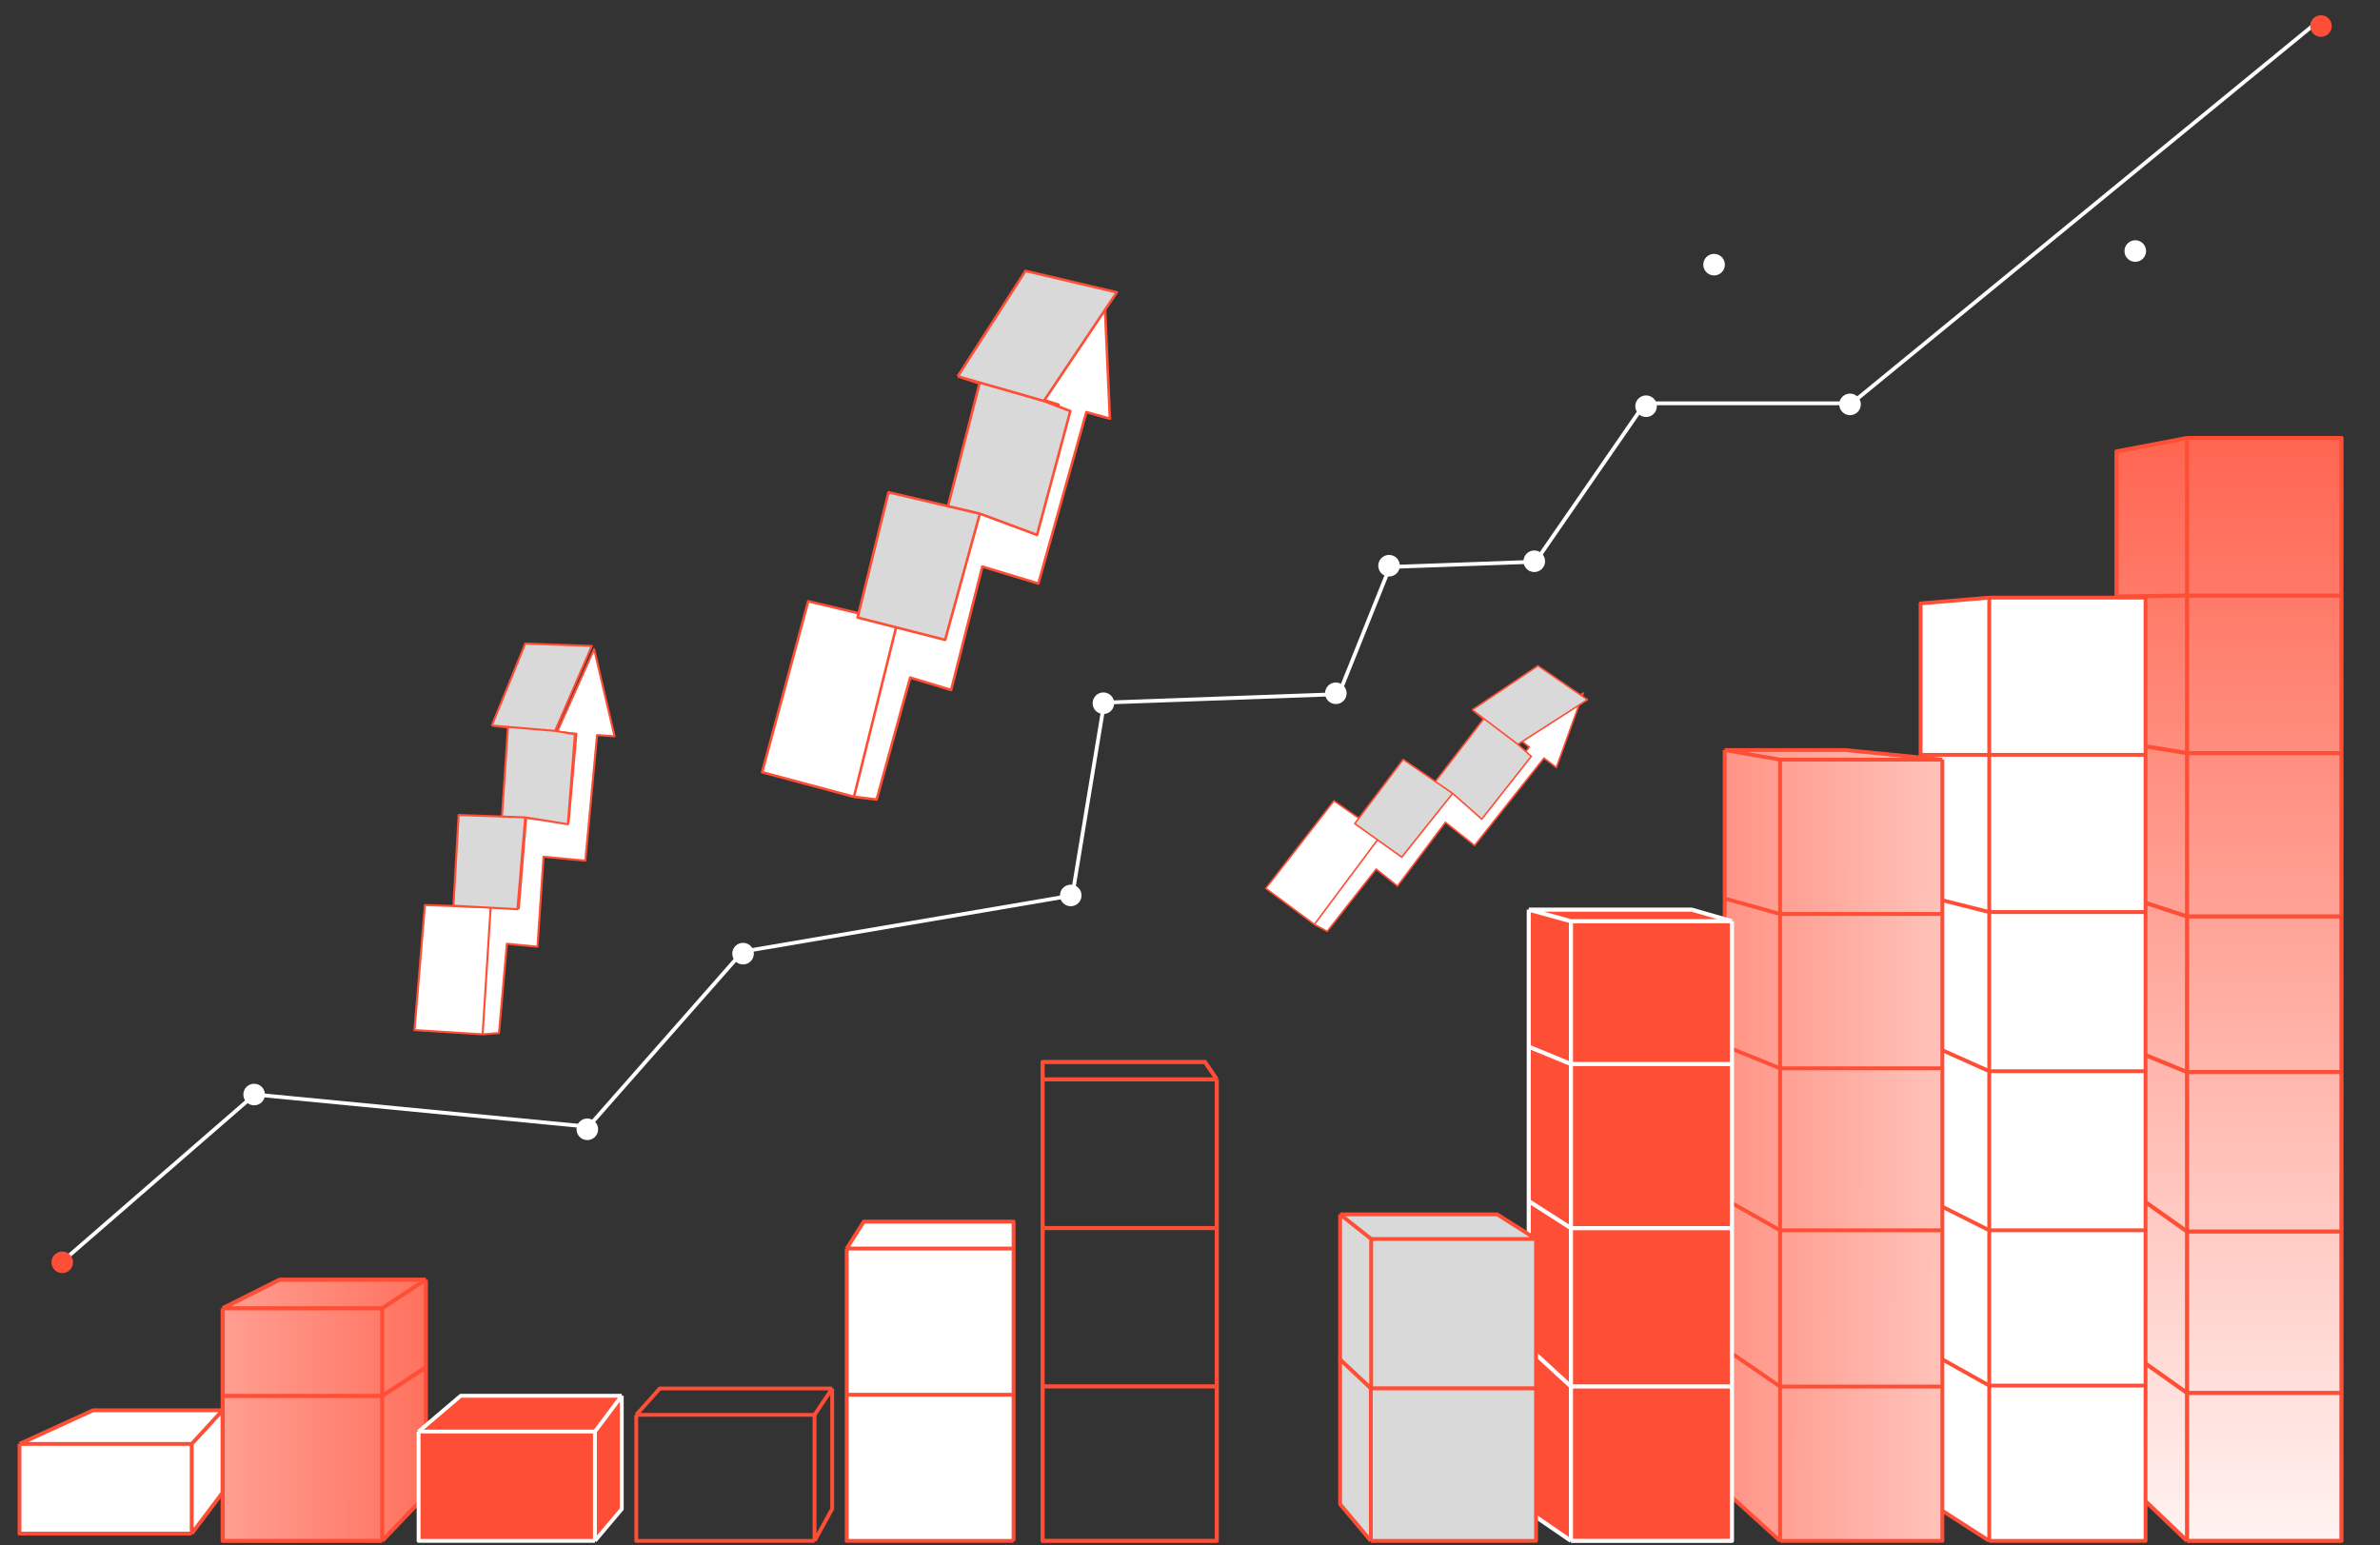 <?xml version="1.0" encoding="UTF-8"?> <svg xmlns="http://www.w3.org/2000/svg" width="328" height="213" viewBox="0 0 328 213" fill="none"><rect x="0" y="0" width="328" height="213" fill="#333333" stroke="none"/><path d="M301.409 212.369L291.688 203.1V185.093V162.849V143.783V123.128V102.208V82.215V62.222L301.409 60.369H322.688V82.083V103.797V126.306V147.755V169.735V191.978V212.369H301.409Z" fill="url(#paint0_linear_79_2209)"></path><path d="M301.409 212.369L291.688 203.1V185.093M301.409 212.369H322.688V191.978M301.409 212.369V191.978M301.409 60.369L291.688 62.222V82.215M301.409 60.369H322.688V82.083M301.409 60.369V82.083M322.688 191.978H301.409M322.688 191.978V169.735M301.409 191.978L291.688 185.093M301.409 191.978V169.735M291.688 185.093V162.849M301.409 169.735H322.688M301.409 169.735L291.688 162.849M301.409 169.735V147.755M322.688 169.735V147.755M291.688 162.849V143.783M301.409 147.755L291.688 143.783M301.409 147.755H322.688M301.409 147.755V126.306M291.688 143.783V123.128M322.688 147.755V126.306M322.688 126.306H301.409M322.688 126.306V103.797M301.409 126.306L291.688 123.128M301.409 126.306V103.797M291.688 123.128V102.208M301.409 103.797H322.688M301.409 103.797L291.688 102.208M301.409 103.797V82.083M322.688 103.797V82.083M291.688 102.208V82.215M301.409 82.083L291.688 82.215M301.409 82.083H322.688" stroke="#FF4E36" stroke-width="0.567" stroke-linejoin="round"></path><path d="M264.688 83.161L274.146 82.369H295.688V104.035V125.702V147.633V169.564V190.966V212.369H274.146L264.688 206.291V185.682V164.808V143.405V123.324V104.035V83.161Z" fill="white"></path><path d="M274.146 82.369L264.688 83.161V104.035M274.146 82.369H295.688V104.035M274.146 82.369V104.035M274.146 212.369H295.688V190.966M274.146 212.369L264.688 206.291V185.682M274.146 212.369V190.966M274.146 190.966H295.688M274.146 190.966L264.688 185.682M274.146 190.966V169.564M295.688 190.966V169.564M264.688 185.682V164.808M264.688 164.808L274.146 169.564M264.688 164.808V143.405M274.146 169.564H295.688M274.146 169.564V147.633M295.688 169.564V147.633M295.688 147.633H274.146M295.688 147.633V125.702M274.146 147.633L264.688 143.405M274.146 147.633V125.702M264.688 143.405V123.324M274.146 125.702L264.688 123.324M274.146 125.702H295.688M274.146 125.702V104.035M264.688 123.324V104.035M295.688 125.702V104.035M295.688 104.035H274.146M274.146 104.035H264.688" stroke="#FF4E36" stroke-width="0.529" stroke-linejoin="round"></path><path d="M267.688 212.369H245.32L237.688 205.456V123.839V103.369H254.267L267.688 104.698V125.966V147.235V169.566V191.1V212.369Z" fill="url(#paint1_linear_79_2209)"></path><path d="M245.32 104.698H267.688M245.32 104.698L237.688 103.369M245.32 104.698V125.966M245.32 212.369H267.688V191.1M245.32 212.369L237.688 205.456V123.839M245.32 212.369V191.1M267.688 104.698L254.267 103.369H237.688M267.688 104.698V125.966M237.688 103.369V123.839M245.32 191.1H267.688M245.32 191.1L238.741 186.581M245.32 191.1V169.566M267.688 191.1V169.566M245.32 169.566H267.688M245.32 169.566L238.741 165.844M245.32 169.566V147.235M267.688 169.566V147.235M245.32 147.235H267.688M245.32 147.235L238.741 144.576M245.32 147.235V125.966M267.688 147.235V125.966M245.32 125.966L237.688 123.839M245.32 125.966H267.688" stroke="#FF4E36" stroke-width="0.529" stroke-linejoin="round"></path><path d="M2.688 211.369V199.005L12.822 194.369H30.689V205.702L26.422 211.369H2.688Z" fill="white"></path><path d="M2.688 199.005V211.369H26.422M2.688 199.005H26.422M2.688 199.005L12.822 194.369H30.689M26.422 199.005V211.369M26.422 199.005L30.689 194.369M26.422 211.369L30.689 205.702V194.369" stroke="#FF4E36" stroke-width="0.529" stroke-linejoin="round"></path><path d="M87.689 194.998L90.928 191.369H114.688M87.689 194.998H112.258M87.689 194.998V212.369H112.258M114.688 191.369L112.258 194.998M114.688 191.369V207.961L112.258 212.369M112.258 194.998V212.369" stroke="#FF4E36" stroke-width="0.529" stroke-linejoin="round"></path><path d="M139.688 212.369H116.688V192.224V172.079L119.041 168.369H139.688V172.079V192.224V212.369Z" fill="white"></path><path d="M116.688 172.079H139.688M116.688 172.079V192.224M116.688 172.079L119.041 168.369H139.688V172.079M139.688 212.369H116.688V192.224M139.688 212.369V192.224M139.688 212.369V172.079M139.688 172.079V192.224M116.688 192.224H139.688" stroke="#FF4E36" stroke-width="0.529" stroke-linejoin="round"></path><path d="M143.688 148.764H167.688M143.688 148.764V146.369H166.071L167.688 148.764M143.688 148.764V169.256M167.688 148.764V169.256M143.688 169.256H167.688M143.688 169.256V191.078M167.688 169.256V191.078M143.688 191.078H167.688M143.688 191.078V212.369H167.688V191.078" stroke="#FF4E36" stroke-width="0.567" stroke-linejoin="round"></path><path d="M238.688 212.369H216.5L210.688 208.378V185.763V165.543V144.259V125.369H233.141L238.688 126.965V146.653V169.268V191.084V212.369Z" fill="#FF4E36"></path><path d="M210.688 125.369L216.5 126.965M210.688 125.369H233.141L238.688 126.965M210.688 125.369V144.259M216.5 126.965H238.688M216.5 126.965V146.653M216.5 212.369H238.688V191.084M216.5 212.369L210.688 208.378V185.763M216.5 212.369V191.084M238.688 126.965V146.653M216.5 191.084L210.688 185.763M216.5 191.084H238.688M216.5 191.084V169.268M210.688 185.763V165.543M238.688 191.084V169.268M238.688 169.268H216.5M238.688 169.268V146.653M216.5 169.268L210.688 165.543M216.5 169.268V146.653M210.688 165.543V144.259M216.5 146.653H238.688M216.5 146.653L210.688 144.259" stroke="white" stroke-width="0.567" stroke-linejoin="round"></path><path d="M30.689 192.398V180.31L38.539 176.369H58.688V188.456V206.062L52.67 212.369H30.689V192.398Z" fill="url(#paint2_linear_79_2209)"></path><path d="M30.689 180.31H52.67M30.689 180.31V192.398M30.689 180.31L38.539 176.369H58.688M52.67 180.31V192.398M52.67 180.31L58.688 176.369M52.67 192.398H30.689M52.67 192.398L58.688 188.456M52.67 192.398V212.369M30.689 192.398V212.369H52.67M58.688 176.369V188.456M58.688 188.456V206.062L52.67 212.369" stroke="#FF4E36" stroke-width="0.567" stroke-linejoin="round"></path><path d="M206.342 167.369L211.688 170.76V191.369H188.966L184.688 187.456V167.369H206.342Z" fill="#D9D9D9"></path><path d="M184.688 167.369L188.966 170.76M184.688 167.369H206.342L211.688 170.76M184.688 167.369V187.456L188.966 191.369M188.966 170.76H211.688M188.966 170.76V191.369M211.688 170.76V191.369H188.966" stroke="#FF4E36" stroke-width="0.529" stroke-linejoin="round"></path><path d="M184.688 207.315V187.369L188.924 191.358H211.688V212.369H188.924L184.688 207.315Z" fill="#D9D9D9"></path><path d="M188.924 191.358L184.688 187.369V207.315L188.924 212.369M188.924 191.358V212.369M188.924 191.358H211.688V212.369H188.924" stroke="#FF4E36" stroke-width="0.529" stroke-linejoin="round"></path><path d="M57.688 197.3L63.5 192.369H85.689V207.985L81.99 212.369H57.688V197.3Z" fill="#FF4E36"></path><path d="M57.688 197.3L63.5 192.369H85.689M57.688 197.3H81.99M57.688 197.3V212.369H81.99M81.99 197.3L85.689 192.369M81.99 197.3V212.369M85.689 192.369V207.985L81.99 212.369" stroke="white" stroke-width="0.529" stroke-linejoin="round"></path><path d="M174.45 122.436L183.841 110.374L190.416 114.983L193.235 116.959L200.013 108.209L204.005 111.558L210.757 102.973L208.905 101.491L218.201 95.516L214.489 105.773L212.78 104.483L203.219 116.518L199.201 113.334L192.592 122.111L189.657 119.778L182.905 128.363L181.143 127.404L174.45 122.436Z" fill="white"></path><path d="M190.416 114.983L183.841 110.374L174.45 122.437L181.143 127.404M190.416 114.983L181.143 127.404M190.416 114.983L193.235 116.959L200.013 108.209L204.005 111.558L210.757 102.973L208.905 101.491L218.201 95.516L214.489 105.773L212.78 104.483L203.219 116.518L199.201 113.334L192.592 122.111L189.657 119.778L182.905 128.363L181.143 127.404" stroke="#FF4E36" stroke-width="0.22" stroke-linejoin="round"></path><path d="M186.705 113.514L193.38 104.677L197.82 107.72L204.46 99.104L202.903 97.831L211.952 91.763L218.772 96.437L209.182 102.589L211.029 104.25L204.209 112.894L200.199 109.351L193.182 118.134L186.705 113.514Z" fill="#D9D9D9"></path><path d="M200.199 109.351L197.82 107.72M200.199 109.351L193.182 118.134L186.705 113.514L193.38 104.677L197.82 107.72M200.199 109.351L204.209 112.894L211.029 104.25L209.182 102.589M197.82 107.72L204.46 99.104L202.903 97.831M202.903 97.831L209.182 102.589M202.903 97.831L211.952 91.763L218.772 96.437L209.182 102.589" stroke="#FF4E36" stroke-width="0.22" stroke-linejoin="round"></path><path d="M105.031 106.43L111.385 82.869L123.661 85.795L128.922 87.05L133.483 69.978L141.266 72.575L145.888 55.765L142.319 54.667L152.186 40.22L152.964 57.699L149.718 56.802L143.103 80.425L135.381 78.09L131.082 95.1L125.436 93.383L120.814 110.193L117.691 109.819L105.031 106.43Z" fill="white"></path><path d="M123.661 85.795L111.385 82.869L105.031 106.43L117.691 109.819M123.661 85.795L117.691 109.819M123.661 85.795L128.922 87.05L133.483 69.978L141.266 72.575L145.888 55.765L142.319 54.667L152.186 40.22L152.964 57.699L149.718 56.802L143.103 80.425L135.381 78.09L131.082 95.1L125.436 93.383L120.814 110.193L117.691 109.819" stroke="#FF4E36" stroke-width="0.355" stroke-linejoin="round"></path><path d="M118.189 85.115L122.45 67.843L130.648 69.765L134.991 52.846L131.994 51.863L141.325 37.336L153.915 40.287L143.859 55.264L147.506 56.657L142.921 73.724L135.04 70.794L130.254 88.188L118.189 85.115Z" fill="#D9D9D9"></path><path d="M135.04 70.794L130.648 69.765M135.04 70.794L130.254 88.188L118.189 85.115L122.45 67.843L130.648 69.765M135.04 70.794L142.921 73.724L147.506 56.657L143.859 55.264M130.648 69.765L134.991 52.846L131.994 51.863M131.994 51.863L143.859 55.264M131.994 51.863L141.325 37.336L153.915 40.287L143.859 55.264" stroke="#FF4E36" stroke-width="0.355" stroke-linejoin="round"></path><path d="M57.123 141.968L58.563 124.736L67.62 125.056L71.501 125.193L72.514 112.714L78.353 113.432L79.443 101.126L76.778 100.861L81.881 89.463L84.695 101.481L82.285 101.311L80.668 118.621L74.907 118.077L74.071 130.477L69.858 130.073L68.768 142.379L66.511 142.555L57.123 141.968Z" fill="white"></path><path d="M67.62 125.056L58.563 124.736L57.123 141.968L66.511 142.555M67.62 125.056L66.511 142.555M67.62 125.056L71.501 125.193L72.514 112.714L78.353 113.432L79.443 101.126L76.778 100.861L81.881 89.463L84.695 101.481L82.285 101.311L80.668 118.621L74.907 118.077L74.071 130.477L69.858 130.073L68.768 142.379L66.511 142.555" stroke="#FF4E36" stroke-width="0.285" stroke-linejoin="round"></path><path d="M62.492 124.827L63.209 112.325L69.179 112.537L70 100.268L67.781 99.996L72.393 88.7L81.561 89.026L76.502 100.732L79.227 101.198L78.257 113.602L72.377 112.651L71.309 125.309L62.492 124.827Z" fill="#D9D9D9"></path><path d="M72.377 112.651L69.179 112.537M72.377 112.651L71.309 125.309L62.492 124.827L63.209 112.325L69.179 112.537M72.377 112.651L78.257 113.602L79.227 101.198L76.502 100.732M69.179 112.537L70 100.268L67.781 99.996M67.781 99.996L76.502 100.732M67.781 99.996L72.393 88.7L81.561 89.026L76.502 100.732" stroke="#FF4E36" stroke-width="0.285" stroke-linejoin="round"></path><path d="M318.86 3.439L255.188 55.588L226.695 55.588L211.616 77.419L191.546 78.143L184.515 95.67L152.179 96.837L147.789 123.414L102.346 131.15L81.094 155.287L35.104 150.849L8.231 174.173" stroke="white" stroke-width="0.526" stroke-linejoin="round"></path><circle cx="1.488" cy="1.488" r="1.488" transform="matrix(1 0.007 -0.007 1 33.547 149.354)" fill="white"></circle><circle cx="1.488" cy="1.488" r="1.488" transform="matrix(1 0.007 -0.007 1 7.104 172.474)" fill="#FF4E36"></circle><circle cx="1.488" cy="1.488" r="1.488" transform="matrix(1 0.007 -0.007 1 79.464 154.144)" fill="white"></circle><circle cx="1.488" cy="1.488" r="1.488" transform="matrix(1 0.007 -0.007 1 100.927 129.935)" fill="white"></circle><circle cx="1.488" cy="1.488" r="1.488" transform="matrix(1 0.007 -0.007 1 146.087 121.915)" fill="white"></circle><circle cx="1.488" cy="1.488" r="1.488" transform="matrix(1 0.007 -0.007 1 150.589 95.424)" fill="white"></circle><circle cx="1.488" cy="1.488" r="1.488" transform="matrix(1 0.007 -0.007 1 182.621 94.05)" fill="white"></circle><circle cx="1.488" cy="1.488" r="1.488" transform="matrix(1 0.007 -0.007 1 189.955 76.469)" fill="white"></circle><circle cx="1.488" cy="1.488" r="1.488" transform="matrix(1 0.007 -0.007 1 225.378 54.488)" fill="white"></circle><circle cx="1.488" cy="1.488" r="1.488" transform="matrix(1 0.007 -0.007 1 253.484 54.234)" fill="white"></circle><circle cx="1.488" cy="1.488" r="1.488" transform="matrix(1 0.007 -0.007 1 209.97 75.856)" fill="white"></circle><circle cx="1.488" cy="1.488" r="1.488" transform="matrix(1 0.007 -0.007 1 234.749 34.977)" fill="white"></circle><circle cx="1.488" cy="1.488" r="1.488" transform="matrix(1 0.007 -0.007 1 292.795 33.101)" fill="white"></circle><circle cx="1.488" cy="1.488" r="1.488" transform="matrix(1 0.007 -0.007 1 318.387 2.092)" fill="#FF4E36"></circle><defs><linearGradient id="paint0_linear_79_2209" x1="307.037" y1="225.625" x2="307.037" y2="35.007" gradientUnits="userSpaceOnUse"><stop stop-color="white"></stop><stop offset="1" stop-color="#FF4E36"></stop></linearGradient><linearGradient id="paint1_linear_79_2209" x1="307.143" y1="162.311" x2="173.349" y2="161.954" gradientUnits="userSpaceOnUse"><stop stop-color="white"></stop><stop offset="0.859" stop-color="#FF4E36"></stop></linearGradient><linearGradient id="paint2_linear_79_2209" x1="80.67" y1="194.237" x2="-29.351" y2="194.368" gradientUnits="userSpaceOnUse"><stop stop-color="#FF4E36"></stop><stop offset="1" stop-color="white"></stop></linearGradient></defs></svg> 